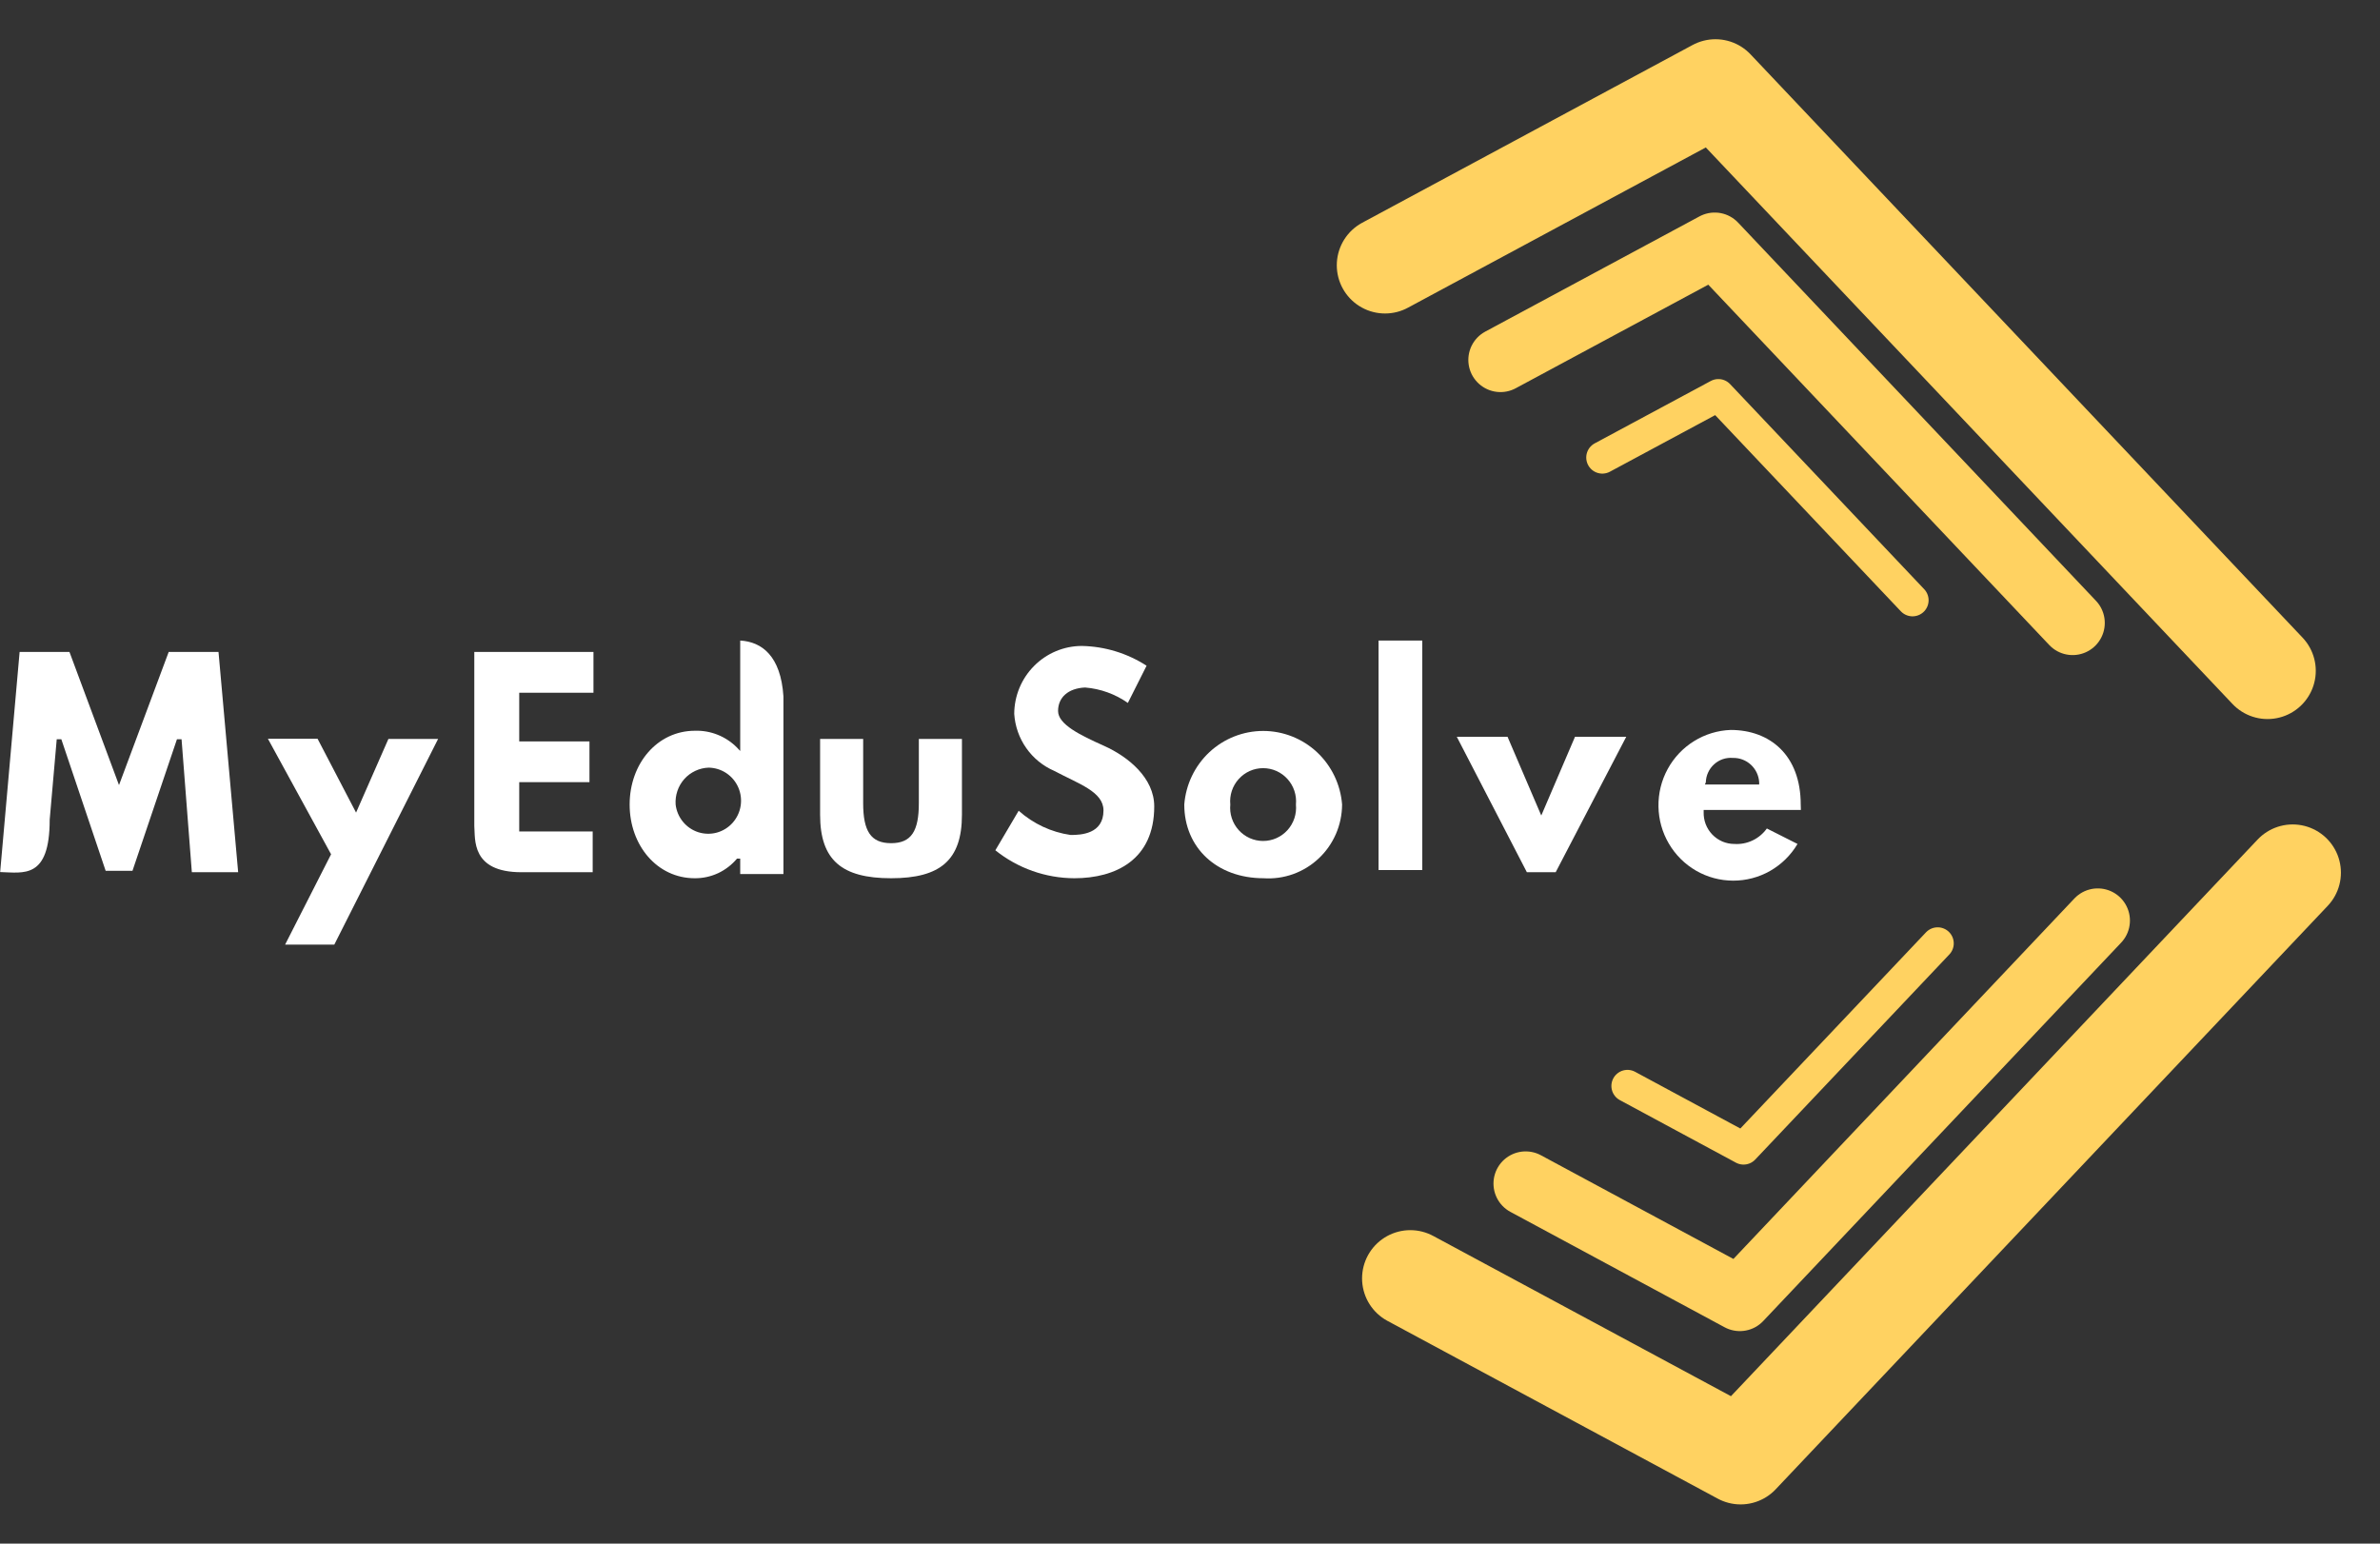 <svg width="74" height="48" viewBox="0 0 74 48" fill="none" xmlns="http://www.w3.org/2000/svg">
<rect x="0" y="0" width="74" height="48" fill="#333333" stroke="none"/>
<path d="M5.965 27.122L5.645 22.987H5.502L4.119 27.078H3.285L1.907 22.987H1.764L1.545 25.489C1.545 27.347 0.729 27.136 0.005 27.117L0.61 20.273H2.16L3.7 24.413L5.245 20.273H6.794L7.405 27.122H5.965Z" fill="white"/>
<path d="M12.077 22.977H13.622L10.394 29.374H8.864L10.294 26.564L8.33 22.972H9.874L11.071 25.268L12.077 22.977Z" fill="white"/>
<path d="M16.211 27.122C14.637 27.122 14.78 26.084 14.747 25.681V20.273H18.452V21.541H16.144V23.054H18.328V24.322H16.144V25.854H18.428V27.122H16.211Z" fill="white"/>
<path d="M19.577 25.018C19.577 23.745 20.435 22.723 21.608 22.723C21.85 22.715 22.09 22.758 22.315 22.848C22.54 22.938 22.744 23.073 22.915 23.246L23.015 23.352V19.918C23.687 19.956 24.278 20.398 24.359 21.656V27.179H23.015V26.699H22.915C22.754 26.892 22.552 27.047 22.325 27.153C22.097 27.258 21.849 27.312 21.599 27.309C20.435 27.309 19.577 26.291 19.577 25.018ZM21.007 25.018C21.03 25.214 21.109 25.4 21.234 25.552C21.359 25.705 21.525 25.818 21.712 25.878C21.899 25.937 22.099 25.942 22.288 25.89C22.477 25.838 22.648 25.732 22.779 25.585C22.91 25.438 22.997 25.256 23.028 25.061C23.059 24.866 23.034 24.666 22.955 24.485C22.876 24.304 22.747 24.15 22.584 24.041C22.42 23.932 22.229 23.873 22.032 23.87C21.889 23.875 21.749 23.909 21.619 23.97C21.489 24.031 21.373 24.117 21.277 24.224C21.182 24.332 21.108 24.457 21.062 24.594C21.016 24.73 20.997 24.874 21.007 25.018Z" fill="white"/>
<path d="M26.838 22.977V24.975C26.838 25.839 27.072 26.219 27.706 26.219C28.34 26.219 28.569 25.839 28.569 24.975V22.977H29.909V25.335C29.909 26.752 29.232 27.309 27.706 27.309C26.18 27.309 25.499 26.752 25.499 25.335V22.977H26.838Z" fill="white"/>
<path d="M33.633 20.086C34.349 20.099 35.047 20.312 35.65 20.701L35.068 21.858C34.675 21.582 34.215 21.416 33.738 21.378C33.208 21.402 32.898 21.69 32.898 22.108C32.898 22.526 33.58 22.857 34.329 23.193C35.077 23.529 35.888 24.187 35.888 25.076C35.888 26.733 34.687 27.309 33.404 27.309C32.512 27.306 31.646 27 30.948 26.44L31.673 25.21C32.127 25.615 32.689 25.878 33.289 25.964C33.609 25.964 34.31 25.935 34.31 25.201C34.31 24.619 33.547 24.379 32.779 23.971C32.43 23.82 32.128 23.575 31.909 23.262C31.689 22.949 31.56 22.581 31.535 22.199C31.537 21.639 31.759 21.103 32.152 20.708C32.545 20.312 33.077 20.088 33.633 20.086Z" fill="white"/>
<path d="M36.822 25.018C36.87 24.395 37.149 23.814 37.603 23.389C38.058 22.965 38.656 22.729 39.276 22.729C39.896 22.729 40.493 22.965 40.948 23.389C41.402 23.814 41.681 24.395 41.729 25.018C41.727 25.333 41.662 25.644 41.537 25.933C41.411 26.221 41.229 26.481 41 26.695C40.771 26.91 40.501 27.075 40.207 27.181C39.912 27.286 39.599 27.33 39.288 27.309C37.828 27.309 36.822 26.353 36.822 25.018ZM38.253 25.018C38.239 25.161 38.255 25.306 38.3 25.443C38.345 25.579 38.418 25.705 38.514 25.812C38.61 25.918 38.727 26.003 38.858 26.062C38.989 26.12 39.13 26.15 39.273 26.15C39.416 26.15 39.557 26.12 39.688 26.062C39.819 26.003 39.936 25.918 40.032 25.812C40.128 25.705 40.201 25.579 40.246 25.443C40.291 25.306 40.307 25.161 40.294 25.018C40.307 24.875 40.291 24.73 40.246 24.593C40.201 24.457 40.128 24.331 40.032 24.225C39.936 24.118 39.819 24.033 39.688 23.974C39.557 23.916 39.416 23.886 39.273 23.886C39.13 23.886 38.989 23.916 38.858 23.974C38.727 24.033 38.61 24.118 38.514 24.225C38.418 24.331 38.345 24.457 38.3 24.593C38.255 24.73 38.239 24.875 38.253 25.018Z" fill="white"/>
<path d="M42.863 27.054V19.918H44.222V27.054H42.863Z" fill="white"/>
<path d="M46.873 22.91L47.922 25.359L48.971 22.91H50.564L48.37 27.122H47.474L45.295 22.91H46.873Z" fill="white"/>
<path d="M55.994 25.186H52.971V25.249C52.967 25.378 52.988 25.506 53.034 25.627C53.08 25.747 53.15 25.857 53.239 25.95C53.328 26.042 53.434 26.116 53.552 26.167C53.67 26.217 53.797 26.243 53.925 26.243C54.12 26.256 54.315 26.218 54.492 26.134C54.669 26.05 54.821 25.922 54.936 25.762L55.889 26.243C55.682 26.592 55.389 26.88 55.038 27.081C54.687 27.281 54.29 27.385 53.886 27.384C53.483 27.383 53.086 27.277 52.736 27.075C52.386 26.873 52.094 26.583 51.889 26.233C51.683 25.883 51.572 25.485 51.566 25.079C51.559 24.672 51.657 24.271 51.851 23.915C52.045 23.558 52.328 23.259 52.671 23.046C53.015 22.832 53.407 22.713 53.81 22.698C55.026 22.698 55.989 23.477 55.989 25.018L55.994 25.186ZM53.01 24.394H54.697V24.322C54.684 24.114 54.591 23.919 54.438 23.778C54.285 23.638 54.084 23.562 53.877 23.568C53.772 23.559 53.666 23.572 53.566 23.606C53.466 23.64 53.374 23.695 53.296 23.766C53.217 23.837 53.154 23.923 53.11 24.019C53.065 24.116 53.041 24.22 53.038 24.327L53.01 24.394Z" fill="white"/>
<path d="M43.064 8.248L53.338 2.72L70.503 20.859" stroke="#FFD261" stroke-width="3" stroke-linecap="round" stroke-linejoin="round"/>
<path d="M46.654 11.192L53.315 7.609L64.443 19.37" stroke="#FFD261" stroke-width="2" stroke-linecap="round" stroke-linejoin="round"/>
<path d="M49.82 14.227L53.429 12.287L59.465 18.665" stroke="#FFD261" stroke-linecap="round" stroke-linejoin="round"/>
<path d="M43.85 39.752L54.12 45.28L71.285 27.136" stroke="#FFD261" stroke-width="3" stroke-linecap="round" stroke-linejoin="round"/>
<path d="M47.436 36.803L54.096 40.391L65.225 28.625" stroke="#FFD261" stroke-width="2" stroke-linecap="round" stroke-linejoin="round"/>
<path d="M50.602 33.768L54.211 35.713L60.247 29.335" stroke="#FFD261" stroke-linecap="round" stroke-linejoin="round"/>
</svg>
